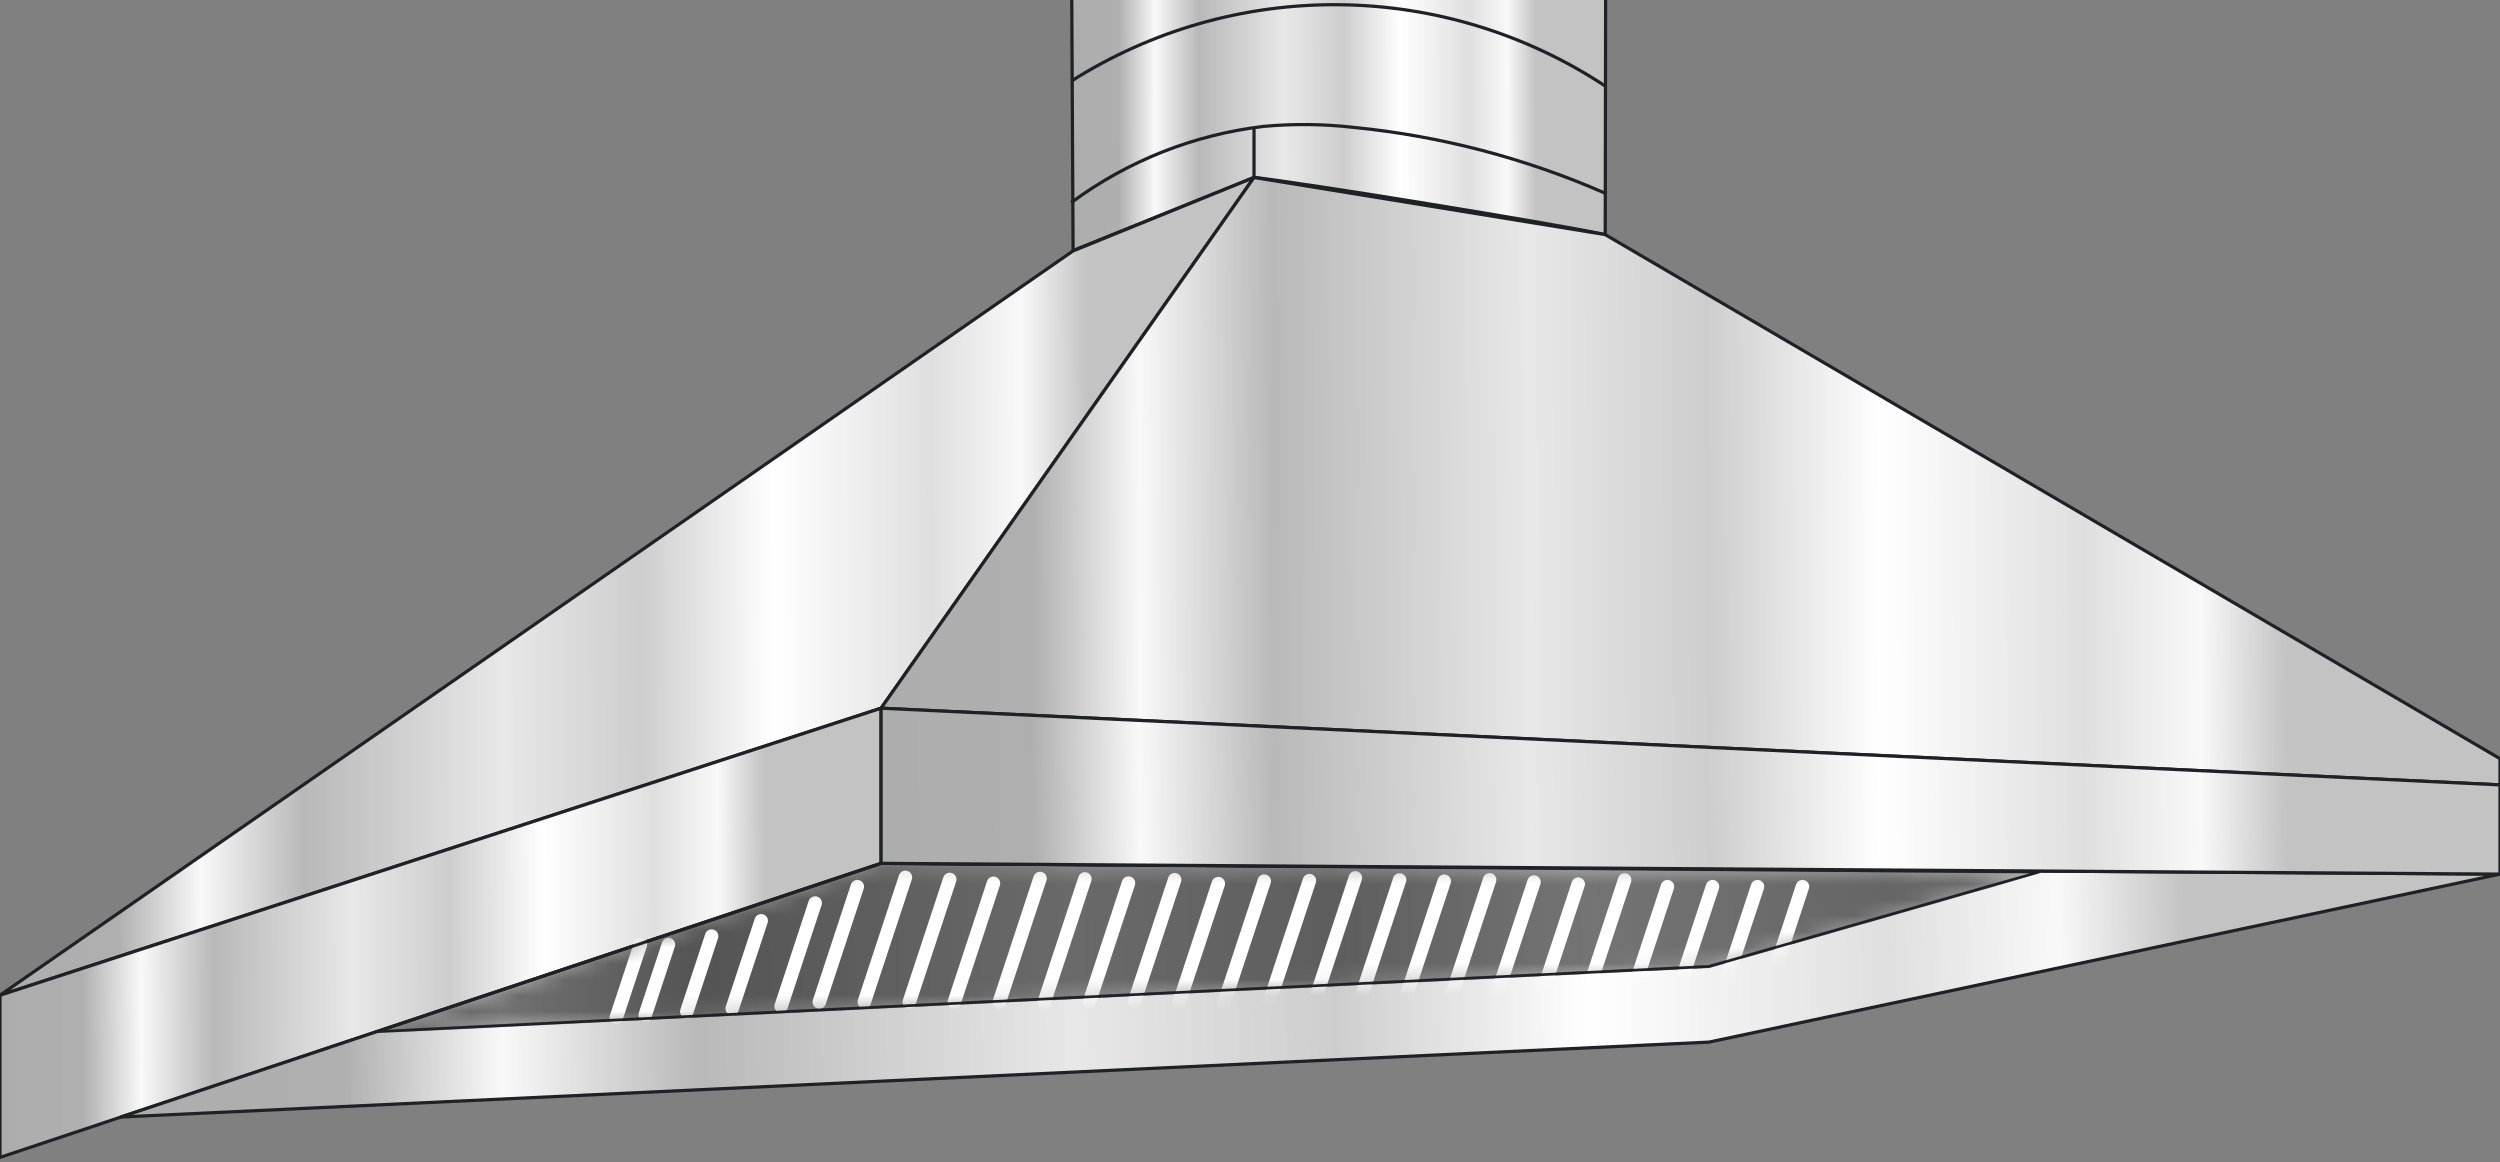 <svg xmlns="http://www.w3.org/2000/svg" width="157" height="73" viewBox="0 0 157 73" fill="none"><rect x="0" y="0" width="157" height="73" fill="#808080" stroke="none"/><g clip-path="url(#clip0_552_394)"><path d="M100.809 14.731C97.31 13.997 82.304 11.553 78.759 11.14L67.39 15.733L67.108 -38H100.894C100.868 -20.421 100.84 -2.844 100.809 14.731Z" fill="white"></path><path d="M100.809 14.731C97.31 13.997 82.304 11.553 78.759 11.14L67.39 15.733L67.108 -38H100.894C100.868 -20.421 100.84 -2.844 100.809 14.731Z" fill="url(#paint0_linear_552_394)"></path><path d="M100.809 14.731C97.31 13.997 82.304 11.553 78.759 11.14L67.39 15.733L67.108 -38H100.894C100.868 -20.421 100.84 -2.844 100.809 14.731Z" fill="white" fill-opacity="0.2"></path><path d="M100.809 14.731C97.31 13.997 82.304 11.553 78.759 11.14L67.39 15.733L67.108 -38H100.894C100.868 -20.421 100.84 -2.844 100.809 14.731Z" stroke="#202124" stroke-width="0.203" stroke-linecap="round" stroke-linejoin="round"></path><path d="M67.272 5.098C72.298 1.908 78.14 0.24 84.094 0.296C90.047 0.352 95.857 2.129 100.822 5.413" stroke="#202124" stroke-width="0.203" stroke-linejoin="round"></path><path d="M67.272 12.725C70.819 10.1 74.992 8.449 79.375 7.935C81.253 7.765 83.143 7.787 85.017 8.001C90.466 8.541 95.795 9.936 100.809 12.136" stroke="#202124" stroke-width="0.203" stroke-linejoin="round"></path><path d="M78.752 11.147V8.015" stroke="#202124" stroke-width="0.203" stroke-linejoin="round"></path><path d="M55.332 44.474L0 62.501L67.383 15.76L78.752 11.146L55.332 44.474Z" fill="white"></path><path d="M55.332 44.474L0 62.501L67.383 15.76L78.752 11.146L55.332 44.474Z" fill="url(#paint1_linear_552_394)"></path><path d="M55.332 44.474L0 62.501L67.383 15.76L78.752 11.146L55.332 44.474Z" fill="white" fill-opacity="0.2"></path><path d="M55.332 44.474L0 62.501L67.383 15.76L78.752 11.146L55.332 44.474Z" stroke="#202124" stroke-width="0.203" stroke-linecap="round" stroke-linejoin="round"></path><path d="M157 47.646V49.291L55.332 44.474L78.752 11.146L100.803 14.731L157 47.646Z" fill="white"></path><path d="M157 47.646V49.291L55.332 44.474L78.752 11.146L100.803 14.731L157 47.646Z" fill="url(#paint2_linear_552_394)"></path><path d="M157 47.646V49.291L55.332 44.474L78.752 11.146L100.803 14.731L157 47.646Z" fill="white" fill-opacity="0.2"></path><path d="M157 47.646V49.291L55.332 44.474L78.752 11.146L100.803 14.731L157 47.646Z" stroke="#202124" stroke-width="0.203" stroke-linecap="round" stroke-linejoin="round"></path><path d="M0 72.685L55.332 54.219V44.475L0 62.502V72.685Z" fill="white"></path><path d="M0 72.685L55.332 54.219V44.475L0 62.502V72.685Z" fill="url(#paint3_linear_552_394)"></path><path d="M0 72.685L55.332 54.219V44.475L0 62.502V72.685Z" fill="white" fill-opacity="0.2"></path><path d="M0 72.685L55.332 54.219V44.475L0 62.502V72.685Z" stroke="#202124" stroke-width="0.203" stroke-linecap="round" stroke-linejoin="round"></path><path d="M7.588 70.149L107.329 65.444L157 54.894L55.332 54.219L7.588 70.149Z" fill="white"></path><path d="M7.588 70.149L107.329 65.444L157 54.894L55.332 54.219L7.588 70.149Z" fill="url(#paint4_linear_552_394)"></path><path d="M7.588 70.149L107.329 65.444L157 54.894L55.332 54.219L7.588 70.149Z" fill="white" fill-opacity="0.2"></path><path d="M7.588 70.149L107.329 65.444L157 54.894L55.332 54.219L7.588 70.149Z" stroke="#202124" stroke-width="0.203" stroke-linecap="round" stroke-linejoin="round"></path><path opacity="0.24" d="M23.662 64.789L107.329 60.694L128.043 54.763L55.332 54.219L23.662 64.789Z" fill="black"></path><mask id="mask0_552_394" style="mask-type:luminance" maskUnits="userSpaceOnUse" x="23" y="54" width="106" height="11"><path d="M23.669 64.788L107.329 60.686L128.043 54.763L55.339 54.219L23.669 64.788Z" fill="white"></path></mask><g mask="url(#mask0_552_394)"><path d="M23.663 64.788L107.33 60.693L128.043 54.763L55.333 54.219L23.663 64.788Z" fill="black" fill-opacity="0.4" stroke="#202124" stroke-width="0.203" stroke-linejoin="round"></path><path d="M38.701 63.904L40.215 59.317" stroke="white" stroke-width="0.847" stroke-linecap="round" stroke-linejoin="round"></path><path d="M40.523 63.727L41.978 59.317" stroke="white" stroke-width="0.847" stroke-linecap="round" stroke-linejoin="round"></path><path d="M43.131 63.524L44.69 58.786" stroke="white" stroke-width="0.847" stroke-linecap="round" stroke-linejoin="round"></path><path d="M45.981 63.34L47.803 57.823" stroke="white" stroke-width="0.847" stroke-linecap="round" stroke-linejoin="round"></path><path d="M49.055 63.196L51.191 56.709" stroke="white" stroke-width="0.847" stroke-linecap="round" stroke-linejoin="round"></path><path d="M51.453 62.927L53.838 55.68" stroke="white" stroke-width="0.847" stroke-linecap="round" stroke-linejoin="round"></path><path d="M54.277 62.927L56.859 55.097" stroke="white" stroke-width="0.847" stroke-linecap="round" stroke-linejoin="round"></path><path d="M57.102 62.928L59.644 55.228" stroke="white" stroke-width="0.847" stroke-linecap="round" stroke-linejoin="round"></path><path d="M59.932 62.927L62.39 55.47" stroke="white" stroke-width="0.847" stroke-linecap="round" stroke-linejoin="round"></path><path d="M62.757 62.928L65.312 55.169" stroke="white" stroke-width="0.847" stroke-linecap="round" stroke-linejoin="round"></path><path d="M65.581 62.928L68.13 55.195" stroke="white" stroke-width="0.847" stroke-linecap="round" stroke-linejoin="round"></path><path d="M68.412 62.927L70.869 55.457" stroke="white" stroke-width="0.847" stroke-linecap="round" stroke-linejoin="round"></path><path d="M71.236 62.928L73.766 55.248" stroke="white" stroke-width="0.847" stroke-linecap="round" stroke-linejoin="round"></path><path d="M74.06 62.927L76.511 55.49" stroke="white" stroke-width="0.847" stroke-linecap="round" stroke-linejoin="round"></path><path d="M76.891 62.927L79.395 55.333" stroke="white" stroke-width="0.847" stroke-linecap="round" stroke-linejoin="round"></path><path d="M79.716 62.928L82.232 55.3" stroke="white" stroke-width="0.847" stroke-linecap="round" stroke-linejoin="round"></path><path d="M82.54 62.927L85.115 55.129" stroke="white" stroke-width="0.847" stroke-linecap="round" stroke-linejoin="round"></path><path d="M85.371 62.928L87.894 55.261" stroke="white" stroke-width="0.847" stroke-linecap="round" stroke-linejoin="round"></path><path d="M88.195 62.927L90.698 55.339" stroke="white" stroke-width="0.847" stroke-linecap="round" stroke-linejoin="round"></path><path d="M91.019 62.928L93.549 55.254" stroke="white" stroke-width="0.847" stroke-linecap="round" stroke-linejoin="round"></path><path d="M93.85 62.927L96.334 55.392" stroke="white" stroke-width="0.847" stroke-linecap="round" stroke-linejoin="round"></path><path d="M96.674 62.928L99.112 55.523" stroke="white" stroke-width="0.847" stroke-linecap="round" stroke-linejoin="round"></path><path d="M99.499 62.928L102.028 55.261" stroke="white" stroke-width="0.847" stroke-linecap="round" stroke-linejoin="round"></path><path d="M102.329 62.927L104.715 55.68" stroke="white" stroke-width="0.847" stroke-linecap="round" stroke-linejoin="round"></path><path d="M105.154 62.927L107.545 55.68" stroke="white" stroke-width="0.847" stroke-linecap="round" stroke-linejoin="round"></path><path d="M107.978 62.927L110.37 55.68" stroke="white" stroke-width="0.847" stroke-linecap="round" stroke-linejoin="round"></path><path d="M110.809 62.927L113.194 55.68" stroke="white" stroke-width="0.847" stroke-linecap="round" stroke-linejoin="round"></path></g><path d="M23.662 64.789L107.329 60.694L128.043 54.763L55.332 54.219L23.662 64.789Z" stroke="#202124" stroke-width="0.169" stroke-linejoin="round"></path><path d="M55.332 54.219L157 54.894V49.291L55.332 44.475V54.219Z" fill="white"></path><path d="M55.332 54.219L157 54.894V49.291L55.332 44.475V54.219Z" fill="url(#paint5_linear_552_394)"></path><path d="M55.332 54.219L157 54.894V49.291L55.332 44.475V54.219Z" fill="white" fill-opacity="0.2"></path><path d="M55.332 54.219L157 54.894V49.291L55.332 44.475V54.219Z" stroke="#202124" stroke-width="0.203" stroke-linecap="round" stroke-linejoin="round"></path></g><defs><linearGradient id="paint0_linear_552_394" x1="67.108" y1="-6.297" x2="100.899" y2="-6.332" gradientUnits="userSpaceOnUse"><stop stop-color="#999999"></stop><stop offset="0.093" stop-color="#9B9B9B"></stop><stop offset="0.16" stop-color="#F7F7F7"></stop><stop offset="0.242" stop-color="#A7A7A7"></stop><stop offset="0.401" stop-color="#E2E2E2"></stop><stop offset="0.511" stop-color="#C1C1C1"></stop><stop offset="0.617" stop-color="white"></stop><stop offset="0.743" stop-color="#D7D7D7"></stop><stop offset="0.815" stop-color="#F7F7F7"></stop><stop offset="0.868" stop-color="#B4B4B4"></stop></linearGradient><linearGradient id="paint1_linear_552_394" x1="-4.03042e-07" y1="41.446" x2="78.763" y2="41.247" gradientUnits="userSpaceOnUse"><stop stop-color="#999999"></stop><stop offset="0.093" stop-color="#9B9B9B"></stop><stop offset="0.16" stop-color="#F7F7F7"></stop><stop offset="0.242" stop-color="#A7A7A7"></stop><stop offset="0.401" stop-color="#E2E2E2"></stop><stop offset="0.511" stop-color="#C1C1C1"></stop><stop offset="0.617" stop-color="white"></stop><stop offset="0.743" stop-color="#D7D7D7"></stop><stop offset="0.815" stop-color="#F7F7F7"></stop><stop offset="0.868" stop-color="#B4B4B4"></stop></linearGradient><linearGradient id="paint2_linear_552_394" x1="55.332" y1="33.652" x2="157.013" y2="33.206" gradientUnits="userSpaceOnUse"><stop stop-color="#999999"></stop><stop offset="0.093" stop-color="#9B9B9B"></stop><stop offset="0.16" stop-color="#F7F7F7"></stop><stop offset="0.242" stop-color="#A7A7A7"></stop><stop offset="0.401" stop-color="#E2E2E2"></stop><stop offset="0.511" stop-color="#C1C1C1"></stop><stop offset="0.617" stop-color="white"></stop><stop offset="0.743" stop-color="#D7D7D7"></stop><stop offset="0.815" stop-color="#F7F7F7"></stop><stop offset="0.868" stop-color="#B4B4B4"></stop></linearGradient><linearGradient id="paint3_linear_552_394" x1="-2.83182e-07" y1="61.119" x2="55.34" y2="60.94" gradientUnits="userSpaceOnUse"><stop stop-color="#999999"></stop><stop offset="0.093" stop-color="#9B9B9B"></stop><stop offset="0.16" stop-color="#F7F7F7"></stop><stop offset="0.242" stop-color="#A7A7A7"></stop><stop offset="0.401" stop-color="#E2E2E2"></stop><stop offset="0.511" stop-color="#C1C1C1"></stop><stop offset="0.617" stop-color="white"></stop><stop offset="0.743" stop-color="#D7D7D7"></stop><stop offset="0.815" stop-color="#F7F7F7"></stop><stop offset="0.868" stop-color="#B4B4B4"></stop></linearGradient><linearGradient id="paint4_linear_552_394" x1="7.588" y1="63.618" x2="156.987" y2="61.315" gradientUnits="userSpaceOnUse"><stop stop-color="#999999"></stop><stop offset="0.093" stop-color="#9B9B9B"></stop><stop offset="0.16" stop-color="#F7F7F7"></stop><stop offset="0.242" stop-color="#A7A7A7"></stop><stop offset="0.401" stop-color="#E2E2E2"></stop><stop offset="0.511" stop-color="#C1C1C1"></stop><stop offset="0.617" stop-color="white"></stop><stop offset="0.743" stop-color="#D7D7D7"></stop><stop offset="0.815" stop-color="#F7F7F7"></stop><stop offset="0.868" stop-color="#B4B4B4"></stop></linearGradient><linearGradient id="paint5_linear_552_394" x1="55.332" y1="50.622" x2="156.989" y2="48.992" gradientUnits="userSpaceOnUse"><stop stop-color="#999999"></stop><stop offset="0.093" stop-color="#9B9B9B"></stop><stop offset="0.16" stop-color="#F7F7F7"></stop><stop offset="0.242" stop-color="#A7A7A7"></stop><stop offset="0.401" stop-color="#E2E2E2"></stop><stop offset="0.511" stop-color="#C1C1C1"></stop><stop offset="0.617" stop-color="white"></stop><stop offset="0.743" stop-color="#D7D7D7"></stop><stop offset="0.815" stop-color="#F7F7F7"></stop><stop offset="0.868" stop-color="#B4B4B4"></stop></linearGradient><clipPath id="clip0_552_394"><rect width="157" height="73" fill="white"></rect></clipPath></defs></svg>